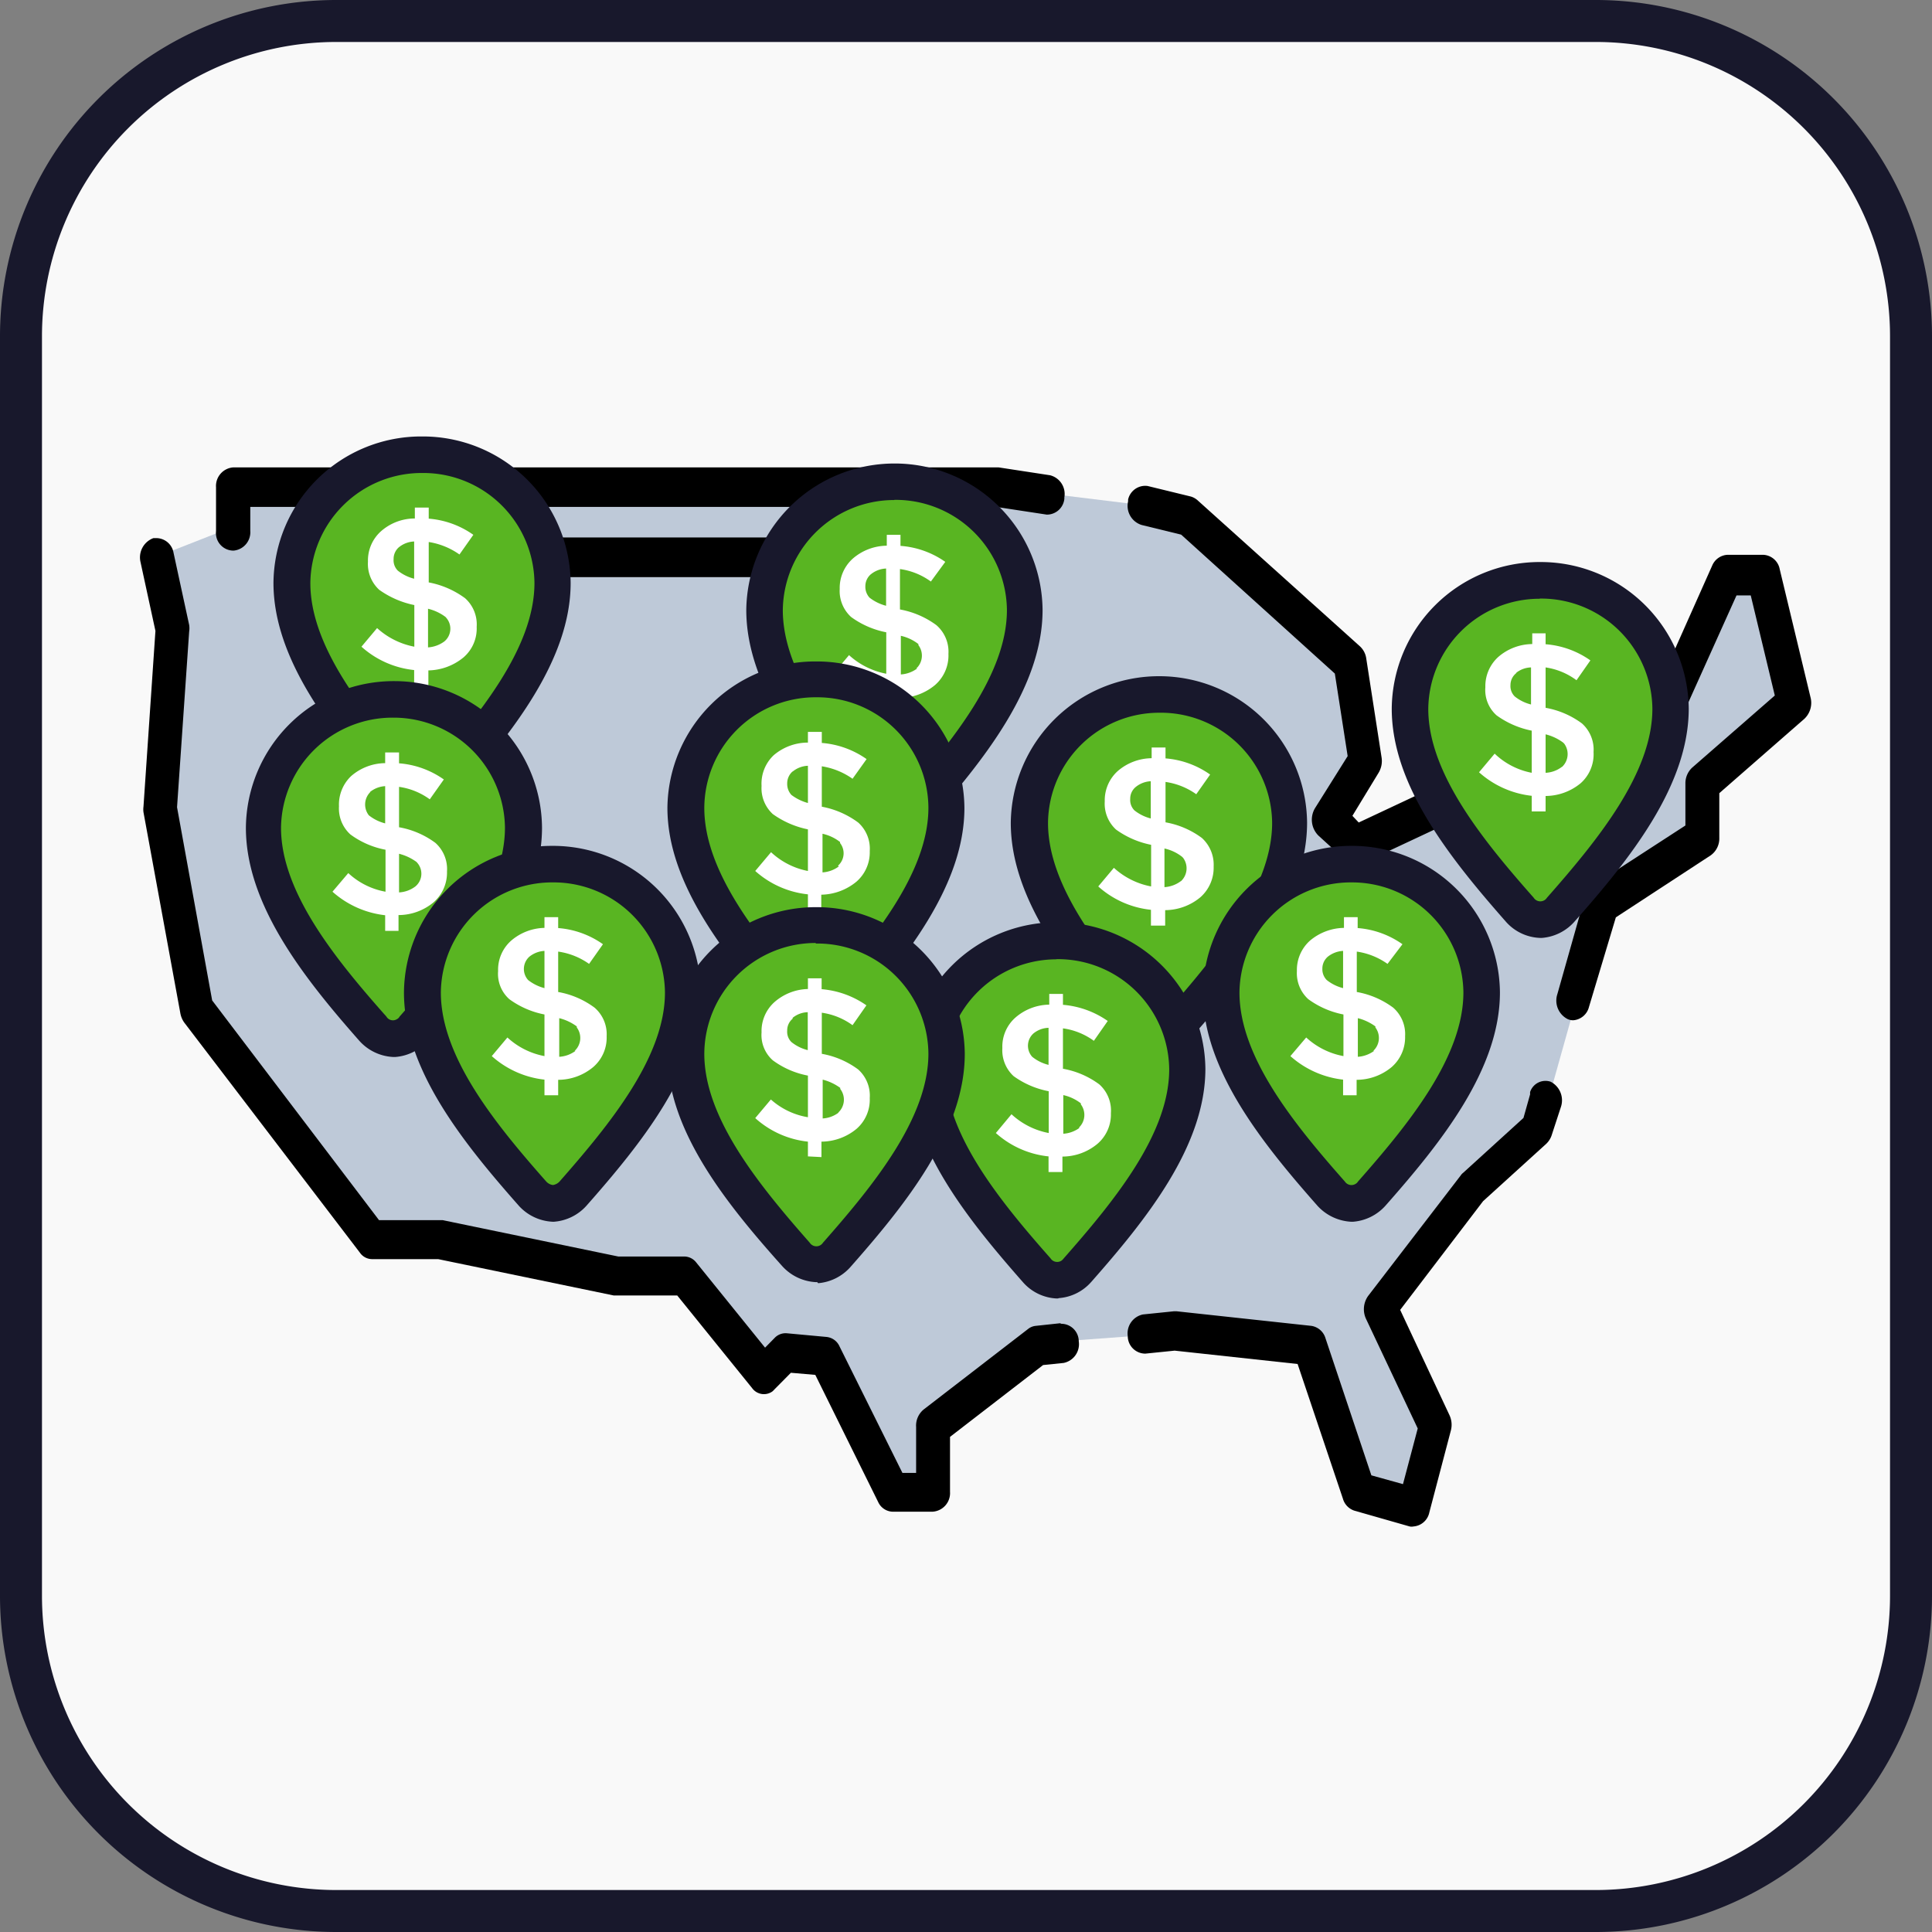 <svg xmlns="http://www.w3.org/2000/svg" xmlns:xlink="http://www.w3.org/1999/xlink" viewBox="0 0 110 110"><rect x="0" y="0" width="110" height="110" fill="#808080" stroke="none"/><defs><style>.cls-1{fill:none;}.cls-2{fill:#f9f9f9;}.cls-3{clip-path:url(#clip-path);}.cls-4{fill:#bec9d8;}.cls-5{fill:#59b522;}.cls-6{fill:#18182c;}.cls-7{fill:#fff;}</style><clipPath id="clip-path"><rect class="cls-1" x="2.39" y="2.39" width="105.22" height="105" rx="16.74"/></clipPath></defs><g id="Layer_2" data-name="Layer 2"><g id="Layer_1-2" data-name="Layer 1"><g id="icon-lender-network"><g id="bg-4"><rect class="cls-2" x="1.2" y="1.2" width="107.61" height="107.61" rx="17.93"/></g><g id="lender-network"><g class="cls-3"><g id="lender-network-2"><g id="Group_1345" data-name="Group 1345"><g id="Path_57162" data-name="Path 57162"><g id="Path_58125" data-name="Path 58125"><path class="cls-4" d="M13.73,27.66H56.06L67,29l9.85,8.81,1,5.5-2,3.28,1.3,1.61L83.23,45l-.39-2.13,3.32-.42,2.36-2.88,6.64-.06,3.09-6.67h1.8l2.08,7.07-5.06,4.42L97,47.5l-5.62,3.62L87.62,64.53l-3.15,2.61-5.68,7.11,2.87,6.56-1.12,5.26-3.15-.9-3-8.64-7-.67-8.16.6-5.85,4.62-.23,3.49-2.3.26-3.65-7-2.37-.88L43.3,78.2l-4.5-5.43L35,72.84l-9.73-2.28-4,.13-9.9-13.13L9.05,46l.67-10.26-.9-4,4.56-1.79Z"/></g></g><g id="Path_57163" data-name="Path 57163"><g id="Path_58126" data-name="Path 58126"><path d="M103.08,39.69l-1.75-7.28a1,1,0,0,0-.91-.82H98.33a1,1,0,0,0-.84.6l-2.7,6.06H88.55a.92.92,0,0,0-.76.45L86,41.58H82.61a.85.85,0,0,0-.71.39,1.29,1.29,0,0,0-.22.91l.24,1.81-4.56,2.14L77,46.45,78.49,44a1.3,1.3,0,0,0,.17-.88l-.87-5.62a1.16,1.16,0,0,0-.36-.7l-9.25-8.32a1,1,0,0,0-.38-.21l-2.46-.6a1,1,0,0,0-1.11.77h0s0,.06,0,.1A1.14,1.14,0,0,0,65,29.89l2.25.55L76,38.35l.73,4.7L74.88,46a1.28,1.28,0,0,0,.18,1.57L76.63,49a.81.81,0,0,0,.93.16l5.76-2.7a1.18,1.18,0,0,0,.59-1.23l-.18-1.4h2.74a.92.92,0,0,0,.76-.45L89,40.5h6.33a.92.92,0,0,0,.84-.6l2.7-6h.81l1.37,5.7-4.71,4.11a1.22,1.22,0,0,0-.38.91V47l-5.27,3.42a1.11,1.11,0,0,0-.45.63l-1.57,5.55a1.18,1.18,0,0,0,.6,1.43.77.77,0,0,0,.3.06,1,1,0,0,0,.9-.76L92,52.23,97.4,48.7a1.18,1.18,0,0,0,.49-1V45.16l4.85-4.24A1.25,1.25,0,0,0,103.08,39.69Z"/></g></g><g id="Path_57164" data-name="Path 57164"><g id="Path_58127" data-name="Path 58127"><path d="M88.29,61.59a.92.92,0,0,0-1.17.58.5.5,0,0,0,0,.13l-.38,1.35-3.44,3.13a.58.58,0,0,0-.13.14L77.9,73.78a1.3,1.3,0,0,0-.12,1.32l2.94,6.23-.84,3.17L78.08,84,75.47,76.2a1,1,0,0,0-.8-.71L67,74.66h-.17l-1.76.18a1.1,1.1,0,0,0-.86,1.23,1,1,0,0,0,1,1h0l1.67-.17,7,.76,2.58,7.67a1,1,0,0,0,.65.68l3.15.9a.54.54,0,0,0,.22,0,1,1,0,0,0,.9-.8l1.22-4.64a1.29,1.29,0,0,0-.07-.89l-2.81-6,4.72-6.19,3.6-3.27a1.2,1.2,0,0,0,.32-.53L88.88,63A1.19,1.19,0,0,0,88.29,61.59Z"/></g></g><g id="Path_57165" data-name="Path 57165"><g id="Path_58128" data-name="Path 58128"><path d="M60.36,75.34l-1.4.15a.83.83,0,0,0-.43.18l-5.94,4.58a1.19,1.19,0,0,0-.43,1v2.61h-.78L47.8,76.66a.91.91,0,0,0-.74-.54l-2.27-.21a.86.86,0,0,0-.69.27l-.54.55-3.92-4.85a.87.87,0,0,0-.68-.34H35.2l-10-2.07-.16,0H21.58l-9.5-12.51-2-11,.69-10a1.22,1.22,0,0,0,0-.38l-.89-4.11a1,1,0,0,0-1.05-.83h0l-.1,0A1.17,1.17,0,0,0,8,32l.85,3.92-.68,10a1.22,1.22,0,0,0,0,.33l2.1,11.45a1.32,1.32,0,0,0,.22.52l10,13.1a.85.85,0,0,0,.7.37h3.76l10,2.07.16,0h3.45l4.26,5.27a.83.83,0,0,0,1.16.19h0a1.36,1.36,0,0,0,.12-.12l.93-.94,1.39.12L50,85.52a.94.94,0,0,0,.82.55h2.27a1.06,1.06,0,0,0,1-1.13V81.81l5.3-4.09,1.17-.12a1.09,1.09,0,0,0,.86-1.23,1,1,0,0,0-1-1h0Z"/></g></g><g id="Path_57166" data-name="Path 57166"><g id="Path_58129" data-name="Path 58129"><path d="M13.3,31.35a1.05,1.05,0,0,0,.95-1.13V28.86H56.71l2.89.44a1,1,0,0,0,1-.9v-.08a1.1,1.1,0,0,0-.81-1.26l-2.94-.45H13.3a1.06,1.06,0,0,0-1,1.13v2.5A1,1,0,0,0,13.3,31.35Z"/></g></g><g id="Path_57167" data-name="Path 57167"><g id="Path_58130" data-name="Path 58130"><path d="M56,30.6H49.05a1.15,1.15,0,0,0,0,2.26H56a1.15,1.15,0,0,0,0-2.26Z"/></g></g><g id="Path_57168" data-name="Path 57168"><g id="Path_58131" data-name="Path 58131"><path d="M27.18,30.6a1.15,1.15,0,0,0,0,2.26H45.51a1.15,1.15,0,0,0,0-2.26Z"/></g></g></g><g id="pin-1"><g id="pin-1-2"><g id="Path_58132" data-name="Path 58132"><path class="cls-5" d="M24.06,25.89a7.36,7.36,0,0,0-7.41,7.3c0,4,3.23,8,6.25,11.45A1.67,1.67,0,0,0,24,45.2h0a1.72,1.72,0,0,0,1.14-.55c3-3.44,6.25-7.43,6.25-11.46A7.36,7.36,0,0,0,24.06,25.89Z"/></g><g id="Path_58133" data-name="Path 58133"><path class="cls-6" d="M24.12,46.24H24a2.72,2.72,0,0,1-1.92-.91c-3.15-3.57-6.51-7.75-6.51-12.14A8.41,8.41,0,0,1,24,24.85h.07a8.42,8.42,0,0,1,8.42,8.34c0,4.39-3.36,8.57-6.51,12.14a2.72,2.72,0,0,1-1.84.91ZM24,26.93a6.34,6.34,0,0,0-6.33,6.27c0,3.65,3.09,7.46,6,10.75a.68.68,0,0,0,.38.21.63.63,0,0,0,.38-.21c2.89-3.28,6-7.09,6-10.76a6.33,6.33,0,0,0-6.33-6.26Z"/></g></g><g id="Path_56945" data-name="Path 56945"><g id="Path_58134" data-name="Path 58134"><path class="cls-7" d="M23.58,39.05v-.9a5.3,5.3,0,0,1-3-1.33l.89-1.06a4.36,4.36,0,0,0,2.12,1.06V34.45a5.24,5.24,0,0,1-2-.87,2,2,0,0,1-.64-1.6,2.23,2.23,0,0,1,.74-1.73,2.91,2.91,0,0,1,1.93-.73V28.9h.79v.63a5.09,5.09,0,0,1,2.54.92l-.79,1.12a4.13,4.13,0,0,0-1.75-.71v2.3h0a5.06,5.06,0,0,1,2.07.9,2,2,0,0,1,.66,1.63,2.17,2.17,0,0,1-.75,1.74,3.23,3.23,0,0,1-2,.74v.88Zm-.86-7.9a.88.88,0,0,0-.31.69.83.83,0,0,0,.24.65,2.46,2.46,0,0,0,.93.46V30.83a1.46,1.46,0,0,0-.87.33Zm2.58,5.37a.94.94,0,0,0,.12-1.33h0l-.05-.06a2.7,2.7,0,0,0-1-.47v2.2a1.76,1.76,0,0,0,.93-.34Z"/></g></g></g><g id="pin-1-3"><g id="pin-1-4"><g id="Path_58135" data-name="Path 58135"><path class="cls-5" d="M22.41,39.82A7.37,7.37,0,0,0,15,47.13c0,4,3.23,8,6.25,11.44a1.72,1.72,0,0,0,1.14.57h0a1.78,1.78,0,0,0,1.14-.56c3-3.43,6.25-7.43,6.25-11.45A7.38,7.38,0,0,0,22.41,39.82Z"/></g><g id="Path_58136" data-name="Path 58136"><path class="cls-6" d="M22.47,60.18h-.09a2.77,2.77,0,0,1-1.92-.92C17.31,55.69,14,51.51,14,47.13a8.42,8.42,0,0,1,8.45-8.35h0a8.41,8.41,0,0,1,8.41,8.34c0,4.4-3.36,8.58-6.51,12.15a2.76,2.76,0,0,1-1.84.91Zm-.1-19.32A6.35,6.35,0,0,0,16,47.13c0,3.66,3.09,7.47,6,10.75a.43.43,0,0,0,.61.14.32.32,0,0,0,.14-.14c2.9-3.28,6-7.09,6-10.76a6.34,6.34,0,0,0-6.33-6.26Z"/></g></g><g id="Path_56945-2" data-name="Path 56945-2"><g id="Path_58137" data-name="Path 58137"><path class="cls-7" d="M21.93,53v-.89a5.41,5.41,0,0,1-3-1.34l.9-1.06a4.19,4.19,0,0,0,2.12,1.06V48.38a4.9,4.9,0,0,1-2-.87,2,2,0,0,1-.65-1.6A2.24,2.24,0,0,1,20,44.18a3,3,0,0,1,1.93-.73v-.61h.79v.62a5.09,5.09,0,0,1,2.55.92l-.8,1.13a3.89,3.89,0,0,0-1.75-.71v2.3h0a4.91,4.91,0,0,1,2.07.89,2,2,0,0,1,.66,1.63,2.24,2.24,0,0,1-.76,1.75,3.12,3.12,0,0,1-2,.73V53Zm-.86-7.89A1,1,0,0,0,21,46.42h0a2.46,2.46,0,0,0,.93.46V44.76a1.5,1.5,0,0,0-.86.33Zm2.58,5.36a.94.94,0,0,0,.12-1.33h0l-.05-.06a2.87,2.87,0,0,0-1-.47v2.2a1.68,1.68,0,0,0,.93-.34Z"/></g></g></g><g id="pin-1-5"><g id="pin-1-6"><g id="Path_58138" data-name="Path 58138"><path class="cls-5" d="M50.93,27.43a7.37,7.37,0,0,0-7.42,7.3c0,4,3.23,8,6.25,11.45a1.67,1.67,0,0,0,1.14.56h0a1.7,1.7,0,0,0,1.14-.55c3-3.43,6.25-7.43,6.25-11.46A7.36,7.36,0,0,0,50.93,27.43Z"/></g><g id="Path_58139" data-name="Path 58139"><path class="cls-6" d="M51,47.78h-.08A2.72,2.72,0,0,1,49,46.87c-3.16-3.57-6.51-7.75-6.51-12.14a8.44,8.44,0,0,1,8.45-8.34h0a8.42,8.42,0,0,1,8.42,8.34c0,4.39-3.36,8.57-6.51,12.14a2.74,2.74,0,0,1-1.84.91Zm-.1-19.31a6.34,6.34,0,0,0-6.33,6.27c0,3.65,3.09,7.46,6,10.75a.45.45,0,0,0,.62.14.62.62,0,0,0,.14-.14c2.89-3.28,6-7.09,6-10.76A6.34,6.34,0,0,0,51,28.46h-.07Z"/></g></g><g id="Path_56945-3" data-name="Path 56945-3"><g id="Path_58140" data-name="Path 58140"><path class="cls-7" d="M50.45,40.59v-.9a5.3,5.3,0,0,1-3-1.33l.89-1.06a4.36,4.36,0,0,0,2.12,1.06V36a5,5,0,0,1-2-.87,2,2,0,0,1-.65-1.6,2.24,2.24,0,0,1,.75-1.73,3,3,0,0,1,1.93-.73v-.62h.78v.63a5.07,5.07,0,0,1,2.55.91L53,33.11a3.88,3.88,0,0,0-1.76-.71v2.3h0a5,5,0,0,1,2.07.89A2,2,0,0,1,54,37.23,2.23,2.23,0,0,1,53.24,39a3.19,3.19,0,0,1-2,.74v.88Zm-.86-7.9a.89.89,0,0,0-.32.69.91.91,0,0,0,.24.65,2.58,2.58,0,0,0,.94.46V32.37a1.46,1.46,0,0,0-.87.33Zm2.58,5.37a1,1,0,0,0,.12-1.33h0l0-.06a2.53,2.53,0,0,0-1-.47v2.2a1.73,1.73,0,0,0,.93-.34Z"/></g></g></g><g id="pin-1-7"><g id="pin-1-8"><g id="Path_58141" data-name="Path 58141"><path class="cls-5" d="M46.46,38.66a7.35,7.35,0,0,0-7.4,7.3c0,4,3.22,8,6.24,11.45a1.67,1.67,0,0,0,1.14.56h0a1.67,1.67,0,0,0,1.14-.56C50.64,54,53.87,50,53.87,46A7.36,7.36,0,0,0,46.46,38.66Z"/></g><g id="Path_58142" data-name="Path 58142"><path class="cls-6" d="M46.52,59h-.08a2.72,2.72,0,0,1-1.92-.91C41.37,54.52,38,50.35,38,46a8.42,8.42,0,0,1,8.42-8.34h.07A8.41,8.41,0,0,1,54.91,46c0,4.4-3.36,8.58-6.51,12.15a2.72,2.72,0,0,1-1.84.91ZM46.43,39.7A6.33,6.33,0,0,0,40.1,46c0,3.65,3.09,7.47,6,10.75a.47.47,0,0,0,.63.14.44.44,0,0,0,.13-.14c2.89-3.28,6-7.09,6-10.76A6.33,6.33,0,0,0,46.5,39.7Z"/></g></g><g id="Path_56945-4" data-name="Path 56945-4"><g id="Path_58143" data-name="Path 58143"><path class="cls-7" d="M46,51.81v-.89a5.33,5.33,0,0,1-3-1.33l.9-1.07A4.25,4.25,0,0,0,46,49.59V47.22a5.22,5.22,0,0,1-2-.87,2,2,0,0,1-.64-1.6A2.23,2.23,0,0,1,44.05,43,3,3,0,0,1,46,42.28v-.61h.79v.63a5.12,5.12,0,0,1,2.55.92l-.8,1.12a4.13,4.13,0,0,0-1.75-.71v2.3h0a5,5,0,0,1,2.07.9,2,2,0,0,1,.66,1.63,2.21,2.21,0,0,1-.76,1.74,3.23,3.23,0,0,1-2,.74v.88Zm-.87-7.89a.9.9,0,0,0-.31.69.92.92,0,0,0,.24.65,2.75,2.75,0,0,0,.94.46V43.6a1.46,1.46,0,0,0-.87.33Zm2.58,5.37A.94.94,0,0,0,47.83,48h0l0-.06a2.53,2.53,0,0,0-1-.47v2.2a1.73,1.73,0,0,0,.93-.34Z"/></g></g></g><g id="pin-1-9"><g id="pin-1-10"><g id="Path_58144" data-name="Path 58144"><path class="cls-5" d="M66,39.54a7.38,7.38,0,0,0-7.41,7.31c0,4,3.23,8,6.25,11.44a1.68,1.68,0,0,0,1.14.57h0a1.69,1.69,0,0,0,1.14-.56c3-3.43,6.25-7.42,6.25-11.45A7.37,7.37,0,0,0,66,39.54Z"/></g><g id="Path_58145" data-name="Path 58145"><path class="cls-6" d="M66.06,59.9H66A2.82,2.82,0,0,1,64.06,59c-3.15-3.58-6.51-7.76-6.51-12.14A8.44,8.44,0,0,1,66,38.5H66a8.42,8.42,0,0,1,8.42,8.34c0,4.4-3.37,8.58-6.52,12.15a2.76,2.76,0,0,1-1.83.91ZM66,40.58a6.33,6.33,0,0,0-6.33,6.28c0,3.65,3.09,7.46,6,10.75a.44.44,0,0,0,.62.13.35.35,0,0,0,.14-.13c2.89-3.28,6-7.1,6-10.76A6.34,6.34,0,0,0,66,40.58H66Z"/></g></g><g id="Path_56945-5" data-name="Path 56945-5"><g id="Path_58146" data-name="Path 58146"><path class="cls-7" d="M65.53,52.7v-.9a5.3,5.3,0,0,1-3-1.33l.89-1.06a4.31,4.31,0,0,0,2.12,1.06V48.1a5.09,5.09,0,0,1-2-.87,2,2,0,0,1-.64-1.6,2.24,2.24,0,0,1,.74-1.73,3,3,0,0,1,1.93-.73v-.61h.79v.62a5.09,5.09,0,0,1,2.54.92l-.79,1.12a4,4,0,0,0-1.75-.7v2.3h0a4.91,4.91,0,0,1,2.07.89,2.06,2.06,0,0,1,.67,1.63,2.24,2.24,0,0,1-.76,1.75,3.16,3.16,0,0,1-2,.73v.88Zm-.87-7.89a.86.86,0,0,0-.31.68.83.83,0,0,0,.24.65,2.46,2.46,0,0,0,.93.46V44.48a1.47,1.47,0,0,0-.86.33Zm2.58,5.36a1,1,0,0,0,.12-1.33h0l-.06-.06a2.49,2.49,0,0,0-1-.47v2.2a1.73,1.73,0,0,0,.93-.34Z"/></g></g></g><g id="pin-1-11"><g id="pin-1-12"><g id="Path_58147" data-name="Path 58147"><path class="cls-5" d="M87.69,33a7.37,7.37,0,0,0-7.41,7.31c0,4,3.22,8,6.24,11.44a1.72,1.72,0,0,0,1.14.57h0a1.71,1.71,0,0,0,1.13-.56c3-3.43,6.25-7.43,6.25-11.45A7.36,7.36,0,0,0,87.69,33Z"/></g><g id="Path_58148" data-name="Path 58148"><path class="cls-6" d="M87.75,53.4h-.08a2.72,2.72,0,0,1-1.92-.91c-3.15-3.58-6.51-7.75-6.51-12.14A8.42,8.42,0,0,1,87.66,32h.07a8.43,8.43,0,0,1,8.42,8.34c0,4.4-3.36,8.58-6.52,12.15a2.76,2.76,0,0,1-1.83.91Zm-.1-19.31a6.34,6.34,0,0,0-6.33,6.27c0,3.65,3.09,7.46,6,10.75a.45.45,0,0,0,.62.14.47.47,0,0,0,.14-.14c2.89-3.28,6-7.09,6-10.76a6.34,6.34,0,0,0-6.32-6.27h-.08Z"/></g></g><g id="Path_56945-6" data-name="Path 56945-6"><g id="Path_58149" data-name="Path 58149"><path class="cls-7" d="M87.21,46.2v-.89a5.38,5.38,0,0,1-3-1.34l.89-1.06A4.19,4.19,0,0,0,87.21,44V41.6a5.09,5.09,0,0,1-2-.87,1.93,1.93,0,0,1-.64-1.6,2.24,2.24,0,0,1,.74-1.73,3,3,0,0,1,1.93-.73v-.61H88v.62a5.09,5.09,0,0,1,2.55.92l-.79,1.13A3.89,3.89,0,0,0,88,38v2.3h0a4.91,4.91,0,0,1,2.07.89,2,2,0,0,1,.66,1.63A2.2,2.2,0,0,1,90,44.59a3.16,3.16,0,0,1-2,.73v.88Zm-.86-7.89A.86.86,0,0,0,86,39a.83.83,0,0,0,.24.65,2.39,2.39,0,0,0,.93.46V38a1.42,1.42,0,0,0-.86.32Zm2.58,5.36a1,1,0,0,0,.13-1.33h0L89,42.28a2.79,2.79,0,0,0-1-.47V44a1.65,1.65,0,0,0,.93-.34Z"/></g></g></g><g id="pin-1-13"><g id="pin-1-14"><g id="Path_58150" data-name="Path 58150"><path class="cls-5" d="M76.94,49.2a7.36,7.36,0,0,0-7.4,7.31c0,4,3.23,8,6.24,11.44a1.72,1.72,0,0,0,1.14.57h0A1.75,1.75,0,0,0,78.1,68c3-3.43,6.25-7.43,6.25-11.45A7.37,7.37,0,0,0,76.94,49.2Z"/></g><g id="Path_58151" data-name="Path 58151"><path class="cls-6" d="M77,69.56h-.09A2.79,2.79,0,0,1,75,68.64c-3.15-3.57-6.51-7.75-6.51-12.13a8.44,8.44,0,0,1,8.42-8.35H77A8.42,8.42,0,0,1,85.4,56.5c0,4.39-3.36,8.57-6.52,12.15a2.76,2.76,0,0,1-1.83.91Zm-.1-19.32a6.34,6.34,0,0,0-6.33,6.27c0,3.66,3.09,7.47,6,10.76a.45.45,0,0,0,.62.13.4.4,0,0,0,.13-.13c2.9-3.29,6-7.1,6-10.77A6.34,6.34,0,0,0,77,50.24Z"/></g></g><g id="Path_56945-7" data-name="Path 56945-7"><g id="Path_58152" data-name="Path 58152"><path class="cls-7" d="M76.47,62.36v-.89a5.41,5.41,0,0,1-3-1.34l.9-1.06a4.27,4.27,0,0,0,2.12,1.06V57.76a5,5,0,0,1-2-.87,2,2,0,0,1-.65-1.6,2.24,2.24,0,0,1,.74-1.73,3.07,3.07,0,0,1,1.94-.73v-.61h.78v.62a5.09,5.09,0,0,1,2.55.92L79,54.88a4,4,0,0,0-1.75-.7v2.3h0a4.91,4.91,0,0,1,2.07.89A2,2,0,0,1,80,59a2.24,2.24,0,0,1-.76,1.75,3.12,3.12,0,0,1-2,.73v.88Zm-.87-7.89a.89.89,0,0,0-.31.68.87.87,0,0,0,.25.65,2.46,2.46,0,0,0,.93.46V54.14a1.53,1.53,0,0,0-.87.33Zm2.59,5.36a1,1,0,0,0,.12-1.33h0l0-.06a2.87,2.87,0,0,0-1-.47v2.2a1.76,1.76,0,0,0,.93-.34Z"/></g></g></g><g id="pin-1-15"><g id="pin-1-16"><g id="Path_58153" data-name="Path 58153"><path class="cls-5" d="M60.18,53.58a7.36,7.36,0,0,0-7.41,7.3c0,4,3.23,8,6.25,11.45a1.71,1.71,0,0,0,1.13.56h.05a1.64,1.64,0,0,0,1.13-.56c3-3.43,6.26-7.42,6.26-11.45A7.36,7.36,0,0,0,60.18,53.58Z"/></g><g id="Path_58154" data-name="Path 58154"><path class="cls-6" d="M60.24,73.93h-.08A2.72,2.72,0,0,1,58.24,73c-3.15-3.58-6.51-7.76-6.51-12.14a8.42,8.42,0,0,1,8.41-8.35h.08a8.43,8.43,0,0,1,8.41,8.34c0,4.4-3.36,8.58-6.51,12.15a2.72,2.72,0,0,1-1.84.91Zm-.1-19.31a6.34,6.34,0,0,0-6.33,6.27c0,3.65,3.09,7.46,6,10.75a.45.45,0,0,0,.62.14.62.62,0,0,0,.14-.14c2.89-3.28,6-7.09,6-10.76a6.34,6.34,0,0,0-6.33-6.27h-.07Z"/></g></g><g id="Path_56945-8" data-name="Path 56945-8"><g id="Path_58155" data-name="Path 58155"><path class="cls-7" d="M59.7,66.73v-.89a5.3,5.3,0,0,1-3-1.33l.89-1.07a4.29,4.29,0,0,0,2.12,1.07V62.13a5,5,0,0,1-2-.86,2,2,0,0,1-.64-1.6,2.2,2.2,0,0,1,.74-1.73,3,3,0,0,1,1.93-.74v-.61h.78v.62a5.18,5.18,0,0,1,2.55.92l-.79,1.13a3.88,3.88,0,0,0-1.76-.71v2.3h0a4.91,4.91,0,0,1,2.07.89,2,2,0,0,1,.66,1.64,2.2,2.2,0,0,1-.76,1.74,3.12,3.12,0,0,1-2,.73v.88Zm-.86-7.89a.94.94,0,0,0-.07,1.33h0a2.39,2.39,0,0,0,.93.46V58.52A1.42,1.42,0,0,0,58.84,58.84Zm2.58,5.37a1,1,0,0,0,.12-1.33l0-.06a2.53,2.53,0,0,0-1-.47v2.2a1.73,1.73,0,0,0,.93-.34Z"/></g></g></g><g id="pin-1-17"><g id="pin-1-18"><g id="Path_58156" data-name="Path 58156"><path class="cls-5" d="M31.47,49.2a7.37,7.37,0,0,0-7.42,7.31c0,4,3.23,8,6.25,11.44a1.72,1.72,0,0,0,1.14.57h0A1.75,1.75,0,0,0,32.62,68c3-3.43,6.25-7.43,6.25-11.45A7.36,7.36,0,0,0,31.47,49.2Z"/></g><g id="Path_58157" data-name="Path 58157"><path class="cls-6" d="M31.53,69.56h-.08a2.77,2.77,0,0,1-1.92-.92C26.38,65.07,23,60.89,23,56.51a8.42,8.42,0,0,1,8.41-8.35h.07a8.42,8.42,0,0,1,8.42,8.34c0,4.4-3.36,8.58-6.51,12.15a2.76,2.76,0,0,1-1.84.91Zm-.1-19.32a6.34,6.34,0,0,0-6.33,6.27c0,3.66,3.09,7.47,6,10.76a.62.62,0,0,0,.38.2.64.64,0,0,0,.38-.2c2.89-3.29,6-7.1,6-10.76a6.34,6.34,0,0,0-6.33-6.27Z"/></g></g><g id="Path_56945-9" data-name="Path 56945-9"><g id="Path_58158" data-name="Path 58158"><path class="cls-7" d="M31,62.36v-.89a5.38,5.38,0,0,1-3-1.34l.89-1.06A4.27,4.27,0,0,0,31,60.13V57.76a5,5,0,0,1-2-.87,1.93,1.93,0,0,1-.64-1.6,2.21,2.21,0,0,1,.74-1.73A3,3,0,0,1,31,52.83v-.61h.78v.62a5.09,5.09,0,0,1,2.55.92l-.79,1.12a4,4,0,0,0-1.76-.7v2.3h0a4.91,4.91,0,0,1,2.07.89A2,2,0,0,1,34.54,59a2.21,2.21,0,0,1-.76,1.75,3.12,3.12,0,0,1-2,.73v.88Zm-.86-7.89a.94.94,0,0,0-.07,1.33h0a2.53,2.53,0,0,0,.93.46V54.14a1.5,1.5,0,0,0-.86.33Zm2.58,5.36a1,1,0,0,0,.12-1.33h0l0-.06a2.83,2.83,0,0,0-1-.47v2.2a1.73,1.73,0,0,0,.93-.34Z"/></g></g></g><g id="pin-1-19"><g id="pin-1-20"><g id="Path_58159" data-name="Path 58159"><path class="cls-5" d="M46.47,52.69A7.36,7.36,0,0,0,39.06,60c0,4,3.22,8,6.24,11.45a1.67,1.67,0,0,0,1.14.56h.05a1.66,1.66,0,0,0,1.13-.56C50.64,68,53.87,64,53.87,60A7.36,7.36,0,0,0,46.47,52.69Z"/></g><g id="Path_58160" data-name="Path 58160"><path class="cls-6" d="M46.53,73h-.08a2.77,2.77,0,0,1-1.92-.92C41.37,68.55,38,64.37,38,60a8.44,8.44,0,0,1,8.42-8.35h.07A8.43,8.43,0,0,1,54.93,60c0,4.39-3.36,8.57-6.52,12.15a2.76,2.76,0,0,1-1.83.91Zm-.1-19.31A6.34,6.34,0,0,0,40.1,60c0,3.65,3.1,7.46,6,10.75a.45.45,0,0,0,.76,0c2.89-3.28,6-7.1,6-10.76a6.33,6.33,0,0,0-6.32-6.27h-.08Z"/></g></g><g id="Path_56945-10" data-name="Path 56945-10"><g id="Path_58161" data-name="Path 58161"><path class="cls-7" d="M46,65.84V65a5.31,5.31,0,0,1-3-1.34l.89-1.06A4.19,4.19,0,0,0,46,63.61V61.24a4.9,4.9,0,0,1-2-.87,1.92,1.92,0,0,1-.64-1.59,2.21,2.21,0,0,1,.74-1.73A3,3,0,0,1,46,56.31V55.7h.78v.62a5.18,5.18,0,0,1,2.55.92l-.79,1.13a3.89,3.89,0,0,0-1.75-.71V60h0a4.91,4.91,0,0,1,2.07.89,2,2,0,0,1,.66,1.63,2.2,2.2,0,0,1-.75,1.75,3.16,3.16,0,0,1-2,.73v.88ZM45.13,58a.86.86,0,0,0-.31.68.82.82,0,0,0,.24.65,2.39,2.39,0,0,0,.93.46V57.63a1.42,1.42,0,0,0-.86.32Zm2.58,5.36A1,1,0,0,0,47.84,62h0l0-.06a2.87,2.87,0,0,0-1-.47v2.21a1.66,1.66,0,0,0,.93-.35Z"/></g></g></g></g></g></g><g id="border-5"><path class="cls-6" d="M90.87,110H19.13A19.15,19.15,0,0,1,0,90.87V19.13A19.15,19.15,0,0,1,19.13,0H90.87A19.15,19.15,0,0,1,110,19.13V90.87A19.15,19.15,0,0,1,90.87,110ZM19.13,2.39A16.76,16.76,0,0,0,2.39,19.13V90.87a16.76,16.76,0,0,0,16.74,16.74H90.87a16.76,16.76,0,0,0,16.74-16.74V19.13A16.76,16.76,0,0,0,90.87,2.39Z"/></g></g></g></g></svg>
